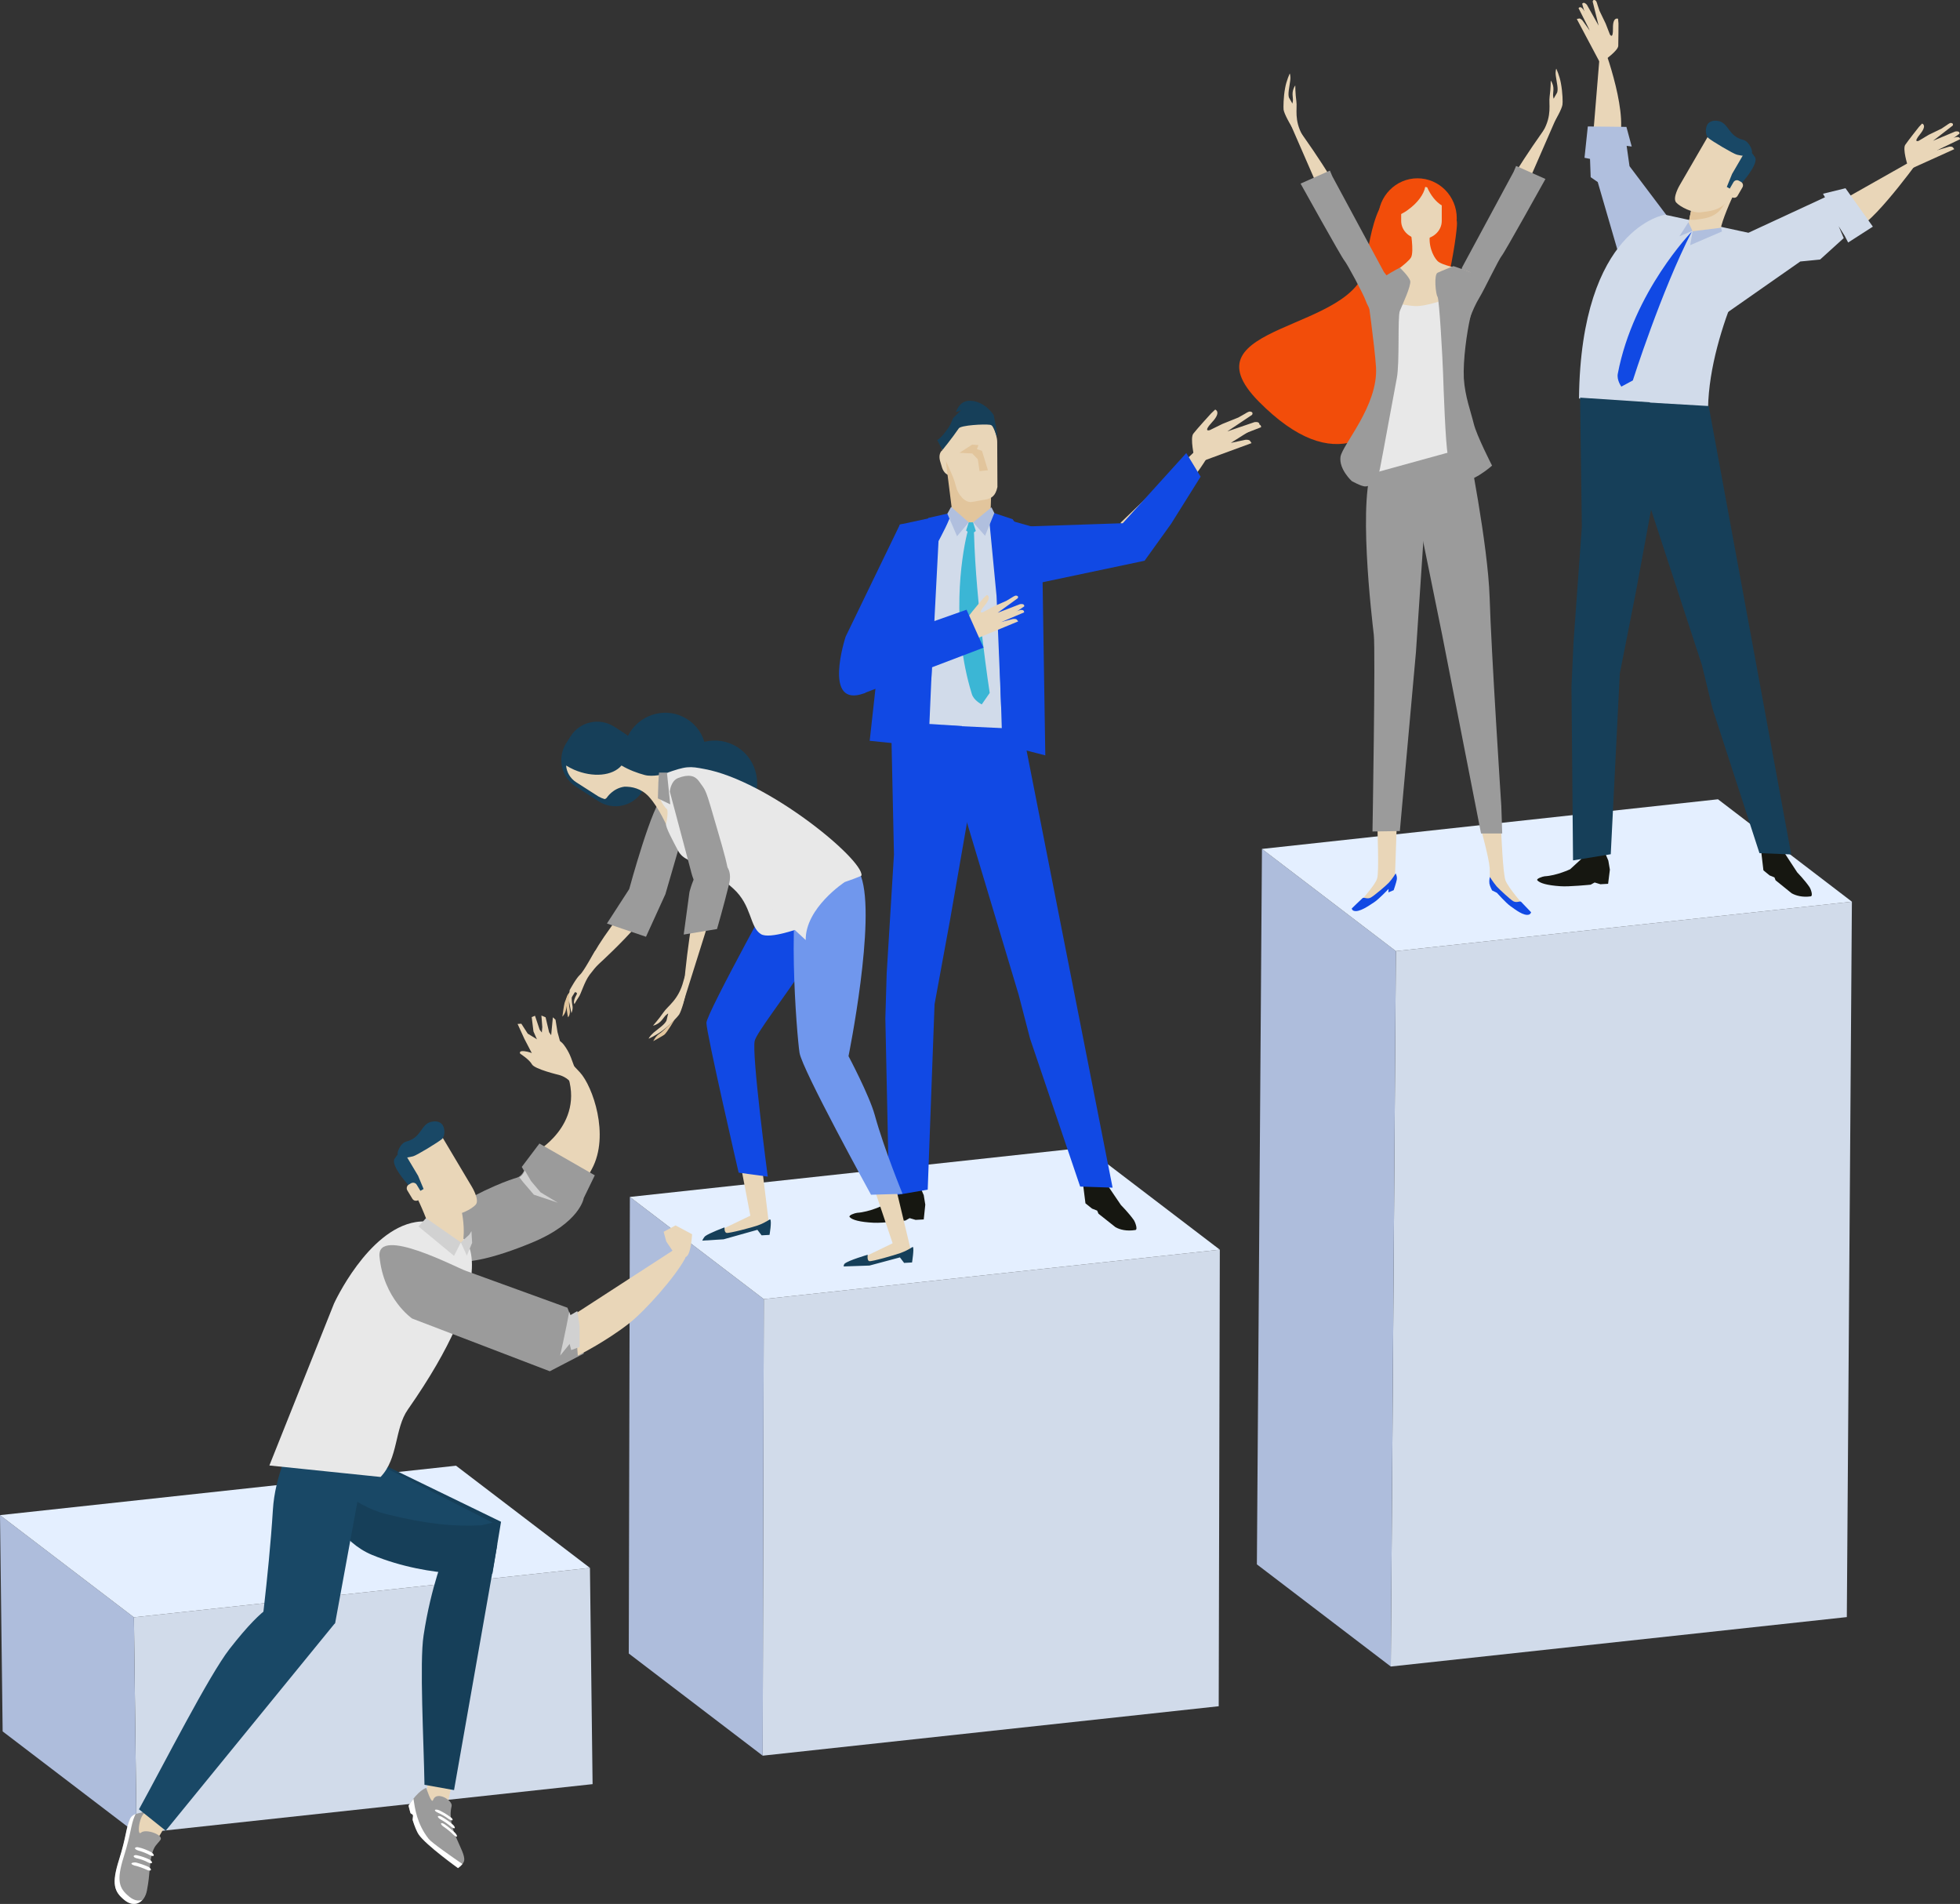 <?xml version="1.0" encoding="utf-8"?>
<!-- Generator: Adobe Illustrator 23.0.1, SVG Export Plug-In . SVG Version: 6.00 Build 0)  -->
<svg version="1.1" id="Layer_1" xmlns="http://www.w3.org/2000/svg" xmlns:xlink="http://www.w3.org/1999/xlink" x="0px" y="0px"
	 viewBox="0 0 888.4 862.8" style="enable-background:new 0 0 888.4 862.8;" xml:space="preserve">
<rect x="0" y="0" width="888.4" height="862.8" fill="#333333" stroke="none"/>
<style type="text/css">
	.st0{enable-background:new    ;}
	.st1{fill:#D1DBEA;}
	.st2{fill:#AEBDDC;}
	.st3{fill:#E4EFFF;}
	.st4{fill:#161711;}
	.st5{fill:#E9D6B8;}
	.st6{fill:#B0BFDE;}
	.st7{fill:#163F59;}
	.st8{fill:#E2C59C;}
	.st9{fill:#194866;}
	.st10{fill:#1149E4;}
	.st11{fill:#9B9B9B;}
	.st12{fill:#FFFFFF;}
	.st13{fill:#D1D1D1;}
	.st14{fill:#E8E8E8;}
	.st15{fill:#3BB6D5;}
	.st16{fill:#F24D0A;}
	.st17{fill:#7097ED;}
</style>
<g>
	<g class="st0">
		<g>
			<polygon class="st1" points="839.4,408.6 837.1,732.8 630.4,755.2 632.7,431 			"/>
		</g>
		<g>
			<polygon class="st2" points="630.4,755.2 569.7,708.9 572,384.7 632.7,431 			"/>
		</g>
		<g>
			<polygon class="st3" points="632.7,431 572,384.7 778.7,362.2 839.4,408.6 			"/>
		</g>
	</g>
</g>
<g>
	<g class="st0">
		<g>
			<polygon class="st1" points="552.9,566.3 552.4,773.2 345.7,795.6 346.2,588.7 			"/>
		</g>
		<g>
			<polygon class="st2" points="345.7,795.6 285,749.3 285.5,542.4 346.2,588.7 			"/>
		</g>
		<g>
			<polygon class="st3" points="346.2,588.7 285.5,542.4 492.2,520 552.9,566.3 			"/>
		</g>
	</g>
</g>
<g>
	<g class="st0">
		<g>
			<polygon class="st1" points="267.4,710.5 268.6,808.5 61.9,830.9 60.7,732.9 			"/>
		</g>
		<g>
			<polygon class="st2" points="61.9,830.9 1.2,784.6 0,686.6 60.7,732.9 			"/>
		</g>
		<g>
			<polygon class="st3" points="60.7,732.9 0,686.6 206.7,664.2 267.4,710.5 			"/>
		</g>
	</g>
</g>
<g>
	<path class="st4" d="M798.5,377.8l-0.1,9l0.9,7.6l2.8,2.3l2.2,0.9l0.5,1.3l7.3,5.9c2,1.1,4.9,1.9,8.6,1.4c1.3-0.2-0.1-3.7-0.5-4.2
		c-2.2-3.2-5.6-6.7-5.6-6.7l-5.3-8.1l-5.9-10.1L798.5,377.8z"/>
	<path class="st4" d="M727.4,386.2l1.6,3.8l0.7,4.1l-0.8,6.4l-3.5,0.2l-2.6-0.8l-1.8,1c0,0-10,1-13.7,0.7c-6.1-0.4-9.4-1.4-10.5-2.7
		c-0.6-0.7,2.4-1.7,3.3-1.8c5.5-0.3,11.6-3.2,11.6-3.2l5-4.6l1.2-3.5L727.4,386.2z"/>
	<path class="st5" d="M722,62.7l3.7-45c0,0,12.4,31.6,8.3,45.4C729.9,77,722,62.7,722,62.7z"/>
	<polygon class="st6" points="759.2,102.6 738.6,75.3 737.3,66.1 739.6,66.4 737.2,57.5 719.7,57.3 718.2,71.5 720.7,72 721,80.3 
		724.2,82.5 736,123.1 	"/>
	<path class="st1" d="M799,106.9l-44.3-9.6c0,0-38.1,5.6-39,83.2c0,0.4,58.2,19.1,58.5,4.4C774.9,148.2,799,106.9,799,106.9z"/>
	<path class="st5" d="M834.9,90.8L871.7,70c0,0-20.2,28.4-29.3,33.2C833.3,108.1,834.9,90.8,834.9,90.8z"/>
	<polygon class="st1" points="786.4,108.3 827.2,89.4 826.3,87.8 836.5,85.3 848.9,102.7 837.7,109.9 836.2,107 833.4,102.5 
		835.7,107.9 825,117.6 816,118.5 782.4,142 	"/>
	<g>
		<polygon class="st7" points="774.5,184 811.9,387.2 797.5,386.6 776.2,321 771.4,301.3 746,223.7 743.7,182.2 		"/>
		<polygon class="st7" points="730.1,387.1 734.2,305.2 741.5,268.2 750.9,217.3 747.8,182.3 716.2,180.2 717,238.7 713.2,291.3 
			712.3,311.2 713,389.9 		"/>
	</g>
	<g>
		<path class="st5" d="M864.6,74.7c0,0-2.3-7.3-1-9.1c1.2-1.8,6.2-8.1,6.2-8.1l1.4-1.5c0,0,2.5,0.6-0.9,4.8c-3.4,4.2-0.6,3-0.6,3
			l4.5-2.7l5.8-2.8l2.4-1.6c0,0,1.3-1,1.8-1c1.5,0.1,0.9,1.2,0.9,1.2l-8.9,6.9l10-4.2c0,0,1.4-0.3,1.8,0.3c0.4,0.6,0,0.8,0,0.8
			L878,68.1l5.4-1.6c0,0,1.3-0.3,1.8,0.3c0.5,0.6,0.6,0.8,0.6,0.8l-19.9,9L864.6,74.7z"/>
		<path class="st5" d="M877.7,65.3l7.2-2.6c0,0,1.5-0.7,2.5-0.6c1.1,0.1,1,1,1,1L878,68.1L877.7,65.3z"/>
	</g>
	<g>
		<path class="st5" d="M727.1,27.4c0,0,6.3-4.4,6.4-6.6c0.1-2.2,0.1-10.2,0.1-10.2l-0.2-2.1c0,0-2.4-1.1-2.3,4.3
			c0.1,5.4-1.4,2.8-1.4,2.8l-1.9-4.9L725,4.9l-0.9-2.7c0,0-0.4-1.6-0.8-1.9c-1.2-0.9-1.4,0.4-1.4,0.4l2.7,10.9l-5.3-9.4
			c0,0-0.9-1.1-1.6-0.9c-0.7,0.2-0.5,0.6-0.5,0.6l3.4,12l-3.3-4.6c0,0-0.9-1.1-1.6-0.9c-0.8,0.2-1,0.2-1,0.2L725,28L727.1,27.4z"/>
		<path class="st5" d="M722.5,11.9l-4.1-6.4c0,0-0.8-1.5-1.5-2c-0.9-0.6-1.4,0.2-1.4,0.2l5.2,10.3L722.5,11.9z"/>
	</g>
	<g>
		<path class="st5" d="M768.5,86.9c-2.5,9.9-3.3,15-3.2,15.7c1.2,4.8,14.5,3.8,14.7,1c0.2-2.8,4.9-14,6-15.6
			C787.1,86.5,770,81,768.5,86.9z"/>
		<path class="st8" d="M777.1,84.5c3.3,0.6,6.4,1.6,7.9,2.5c-1.6,2.8-3.2,5.5-4.5,7.2c-3.5,4.8-8.8,4.9-12.3,5.4
			c-0.8,0.1-1.6,0-2.5-0.1c0.3-1.8,1.1-5.4,2.9-12.6C769.2,84.2,773.1,83.9,777.1,84.5z"/>
		<path class="st5" d="M775.1,60.2l-13.8,23.8c0,0-3.3,5.6-1.6,7.7c1.7,2,7.7,5,11.2,4.5c3.5-0.5,8.8-0.6,12.3-5.4
			c3.5-4.8,10-17.3,10-17.3s0.6-5-8.3-7C776,64.5,775.1,60.2,775.1,60.2z"/>
		<path class="st9" d="M779.2,54.9c-1.2-0.3-3.4-0.5-4.9,1c-1.5,1.6-1.4,5.3,0,6.6c1.4,1.3,11.5,7.3,13,7.6c1.5,0.3,4.2,1.1,6.4-0.2
			c1.4-0.9-0.8-5.8-3.5-6.5C783.5,61.8,783.7,56.1,779.2,54.9z"/>
		<path class="st9" d="M791.1,68.5l-6,10.3l-2.4,5.9l1.2,0.7l2.2,1.3c0,0,11.8-12,9.3-15.6C793,67.5,791.8,67.8,791.1,68.5z"/>
		<path class="st5" d="M783.5,86.4c-0.5,0.9-0.2,2,0.7,2.5l0.9,0.5c0.9,0.5,2,0.2,2.5-0.7l2.2-3.8c0.5-0.9,0.2-2-0.7-2.5l-0.9-0.5
			c-0.9-0.5-2-0.2-2.5,0.7L783.5,86.4z"/>
	</g>
	<path class="st10" d="M766.8,105c0,0-26.4,27.1-33.5,64.3c-0.6,2.9,1.6,5.9,1.6,5.9l5.2-2.8C740.1,172.4,753,131.9,766.8,105z"/>
	<polygon class="st6" points="767.2,104.8 766.1,111.1 780.5,104.9 780.1,103.2 	"/>
	<polygon class="st6" points="765.3,100.7 761.2,107.1 767.1,104.6 	"/>
</g>
<g>
	<g>
		<polygon class="st5" points="192.9,814.3 197.5,787.7 209,790.1 202.2,820.3 		"/>
		<g>
			<path class="st11" d="M210.4,843.1c-0.2,1.6-2.8,3.5-2.8,3.5s-14.5-10.4-17.8-15.2c-0.9-1.2-1.9-3.9-2.7-6.4
				c-0.1-0.4,0.2-1.9,0.1-2.3c-0.3-0.8-1-0.5-1.2-1.2c-0.5-1.8-0.8-3.1-0.8-3.2c4.3-7.1,8-8.1,8-8.1s2.4,7.6,3.1,5.5
				c1.5-4.4,9.1,0.2,8.4,2.8C202.2,828.7,211.1,838.6,210.4,843.1z"/>
			<path class="st12" d="M209.6,844.7c-4.5-3.1-14-9.7-15.3-11.4c-5.4-6.9-6.2-13.8-6.9-18.2c-0.7,0.9-1.4,1.9-2.2,3.1
				c0,0.1,0.3,1.4,0.8,3.2c0.2,0.7,0.9,0.4,1.2,1.2c0.1,0.4-0.3,1.9-0.1,2.3c0.8,2.6,1.9,5.2,2.7,6.4c3.3,4.8,17.8,15.2,17.8,15.2
				S208.8,845.7,209.6,844.7z"/>
			<g>
				<path class="st12" d="M207.1,832.2c-0.2,0.3-0.8-0.1-1.5-0.7c-1.4-1.4-2.9-2.6-4.5-3.7c-0.8-0.5-1.3-1.2-1.2-1.5
					c0.2-0.3,1-0.1,1.8,0.5c1.6,1.1,3.1,2.4,4.5,3.7C206.9,831.2,207.3,832,207.1,832.2z"/>
				<path class="st12" d="M206.1,828.4c-0.2,0.3-0.9,0-1.6-0.6c-1.5-1.2-3.1-2.4-4.8-3.3c-0.8-0.5-1.4-1.1-1.2-1.4
					c0.2-0.3,1.1-0.2,1.9,0.3c1.7,1,3.3,2.1,4.7,3.3C205.9,827.4,206.3,828.1,206.1,828.4z"/>
				<path class="st12" d="M205.1,824.8c-0.2,0.3-0.9,0-1.7-0.5c-1.5-1.1-3.2-2.1-5-2.9c-0.9-0.4-1.5-1-1.2-1.2
					c0.2-0.3,1.1-0.2,2,0.2c1.8,0.9,3.4,1.8,4.9,3C204.9,823.8,205.3,824.5,205.1,824.8z"/>
			</g>
		</g>
	</g>
	<g>
		<path class="st5" d="M60.3,828.8C60,823.9,66,821,66,821l11.1-11.2l6.3,3.4l-13.5,22.7C69.8,835.8,60.5,833.7,60.3,828.8z"/>
		<path class="st11" d="M66.3,821c0,0-0.6-0.1-3.2,0.6c-2.6,0.6-3.6,1.6-4.1,2.8c-1.9,4.4-1.6,7.8-5,18.6
			c-3.4,10.8-2.2,14.3,2.5,18.1c4.7,3.8,9.1,0.9,10.1-4.4c1.5-7.7,1.1-12.2,2.2-16.2c1.1-4.2,2.1-4.3,3.9-6.7
			c1.7-2.2-6.6-5.3-8.8-3.3C62,832.3,62.9,822.3,66.3,821z"/>
		<path class="st12" d="M61.1,822.8c-1.9,4.4-1.6,7.8-5,18.6c-3.4,10.8-2.2,14.3,2.5,18.1c2.2,1.8,4.3,2.1,6,1.4
			c-2,2.2-5,2.7-8.2,0.1c-4.7-3.8-5.9-7.3-2.5-18.1c3.4-10.8,3.1-14.2,5-18.6c0.4-0.9,1.1-1.7,2.6-2.3
			C61.4,822.3,61.2,822.5,61.1,822.8z"/>
		<path class="st5" d="M66.2,821c0.1,0,0.2,0,0.2,0C66.3,821,66.2,821,66.2,821C66.2,821,66.2,821,66.2,821z"/>
		<g>
			<path class="st12" d="M59.6,844.4c-0.2,0.3,0.5,0.7,1.4,1c1.9,0.4,3.7,1.1,5.5,1.9c0.9,0.4,1.7,0.5,1.9,0.1
				c0.1-0.4-0.4-1.1-1.3-1.5c-1.8-0.8-3.6-1.4-5.5-1.9C60.7,843.9,59.8,844.1,59.6,844.4z"/>
			<path class="st12" d="M60.6,841.1c-0.1,0.4,0.5,0.8,1.4,1c1.8,0.4,3.5,1,5.2,1.9c0.8,0.4,1.6,0.5,1.7,0.1
				c0.1-0.4-0.5-1.1-1.3-1.5c-1.7-0.8-3.4-1.4-5.2-1.8C61.5,840.5,60.7,840.7,60.6,841.1z"/>
			<path class="st12" d="M61.2,837.5c-0.1,0.4,0.6,0.8,1.5,1.1c1.8,0.5,3.6,1.2,5.3,2.1c0.9,0.4,1.6,0.5,1.7,0.1
				c0.1-0.4-0.6-1.2-1.4-1.6c-1.8-0.9-3.5-1.6-5.3-2C62.1,836.9,61.3,837.1,61.2,837.5z"/>
		</g>
	</g>
	<path class="st7" d="M135.5,645.1l91.6,44.5l-3.9,23.5c0,0-27.2,2.8-54.6-8.5C141.2,693.2,135.5,645.1,135.5,645.1z"/>
	<path class="st9" d="M223.3,690l-87.8-44.9c0,0,0.6,4.7,2.2,11.5c8.7,12.5,21.3,25.5,37.6,29.6c18.6,4.6,30.8,5.6,42.9,5L223.3,690
		z"/>
	<path class="st7" d="M192.4,808.8c-0.3-19.4-2.3-55.6-0.4-67.7c3.4-22.5,9.7-37.4,9.7-37.4l23.7-3.8l-19.6,111.3L192.4,808.8z"/>
	<path class="st9" d="M150.1,624.7l15.1,38.4l-13.3,72.5l-34.9,14c0,0,4.8-35,6.7-65.5C125.5,654.5,150.1,624.7,150.1,624.7z"/>
	<path class="st9" d="M63,819.9c11.5-20.9,31.7-60.6,41-72.6c17.2-22.1,21.7-20.3,21.7-20.3l26.1,8.6l-76.7,94L63,819.9z"/>
	<g>
		<g>
			<path class="st5" d="M261.6,486.8l-2.5-6.7c0,0-1-3.3-3.5-6.6c-2.5-3.3-6.1-3.3-9.7-1.5c-3.6,1.8-4.7,3.7-4.7,3.7s0.3,5.1,4.5,6
				c4.2,0.9,11.4,8.1,12.6,6.8C259.5,487.3,261.6,486.8,261.6,486.8z"/>
			<polygon class="st5" points="241.4,477.9 237.7,470.8 234.6,464 236.3,463.9 239.2,468.4 246.9,473.1 245,474.7 			"/>
			<polygon class="st5" points="241.8,467.4 241,460.9 242.5,460.3 244.6,466.6 248.9,472.2 245,474.7 			"/>
			<polygon class="st5" points="245.4,460.2 245.8,465.4 245.5,469 247.6,472.2 251.3,471.2 248.9,467.8 247.3,461 			"/>
			<polygon class="st5" points="250.6,461 249.7,470.4 251.3,472.6 253.9,472.1 252.7,467.7 251.8,462.1 			"/>
		</g>
		<path class="st5" d="M259.6,491.9c-1.8-3.8-6.3-4.8-6.3-4.8s-11-2.6-12.2-4.8c-1.2-2.2-5.3-4.8-5.3-4.8s-1.2-1.9,3.3-0.9
			c2.9,0.7,5.2,2.1,5.2,2.1s6.8-0.7,8.6,0.2c3.7,1.8,7.9,11.2,7.9,11.2S259.9,492.4,259.6,491.9z"/>
		<path class="st5" d="M243.9,521.4c0,0,24.4-14.3,10.9-39.9c-4-7.6,2.4-1.7,8.1,4.5c5.7,6.2,13.6,28.4,5.4,43.7
			c-8.2,15.3-12.6,20.4-19.7,20C241.5,549.4,243.9,521.4,243.9,521.4z"/>
		<path class="st11" d="M200.8,569.3c0,0,4.6,8.5,40.1-6.1c22.1-9.1,23.7-20.3,23.7-20.3l5-10.3l-25.1-14.4l-8,10.6l1,1.7
			c0,0-0.9,2.5-3.3,3.2c-2.4,0.7-13.5,4.2-32.4,15.5C179.9,562.4,199.8,567.3,200.8,569.3z"/>
		<path class="st13" d="M242,541.4l-4.8-5.6l-1.8-2.3c1.8-1,2.5-3.1,2.5-3.1l2.8,4.8l4.3,5.1l7.8,4.7L242,541.4z"/>
	</g>
	<path class="st14" d="M172.5,669.3l-50.4-5.2l29.3-73.4c0,0,15.2-33.3,37-36.9c13.2-2.2,23.1,9,23.1,9s14.3,17.4-26.6,75.9
		C178.8,647.3,180.6,660.9,172.5,669.3z"/>
	<g>
		<path class="st5" d="M311.3,569.3c2-1.7,2.4-10,2.4-10l-7.5-4l-5.4,2.9l1.2,4.4l4.6,6.8C306.6,569.5,310.1,570.4,311.3,569.3z"/>
		<path class="st11" d="M211.2,575.9l46,16.7l1.3,3.4l3.1-1.8l3,19.2l-15.4,8l-62.4-23.9c0,0-13-8.9-14.8-28.2
			C170.9,555.3,207.4,574.7,211.2,575.9z"/>
		<path class="st5" d="M260.5,595.5l49.2-31.9c0,0,2.3,3.9,0.7,6.9c-4.3,8-17.7,23.3-25.5,29.4c-10.7,8.3-23,14.4-23,14.4
			L260.5,595.5z"/>
		<path class="st13" d="M253.9,614.3c0,0,2.9-13,4.1-19.8l0.6,1.5l3.1-1.8l1,6.6l0,9.6l-3.8,1.4l-0.7-2.8L253.9,614.3z"/>
	</g>
	<g>
		<path class="st5" d="M206.6,541c4.8,9.8,3.7,22.3,2.9,22.3c-1.7,0.1-14.3-2.3-14.5-5.1c-0.2-2.8-5.2-14.3-6.3-15.9
			C187.6,540.8,203.9,535.5,206.6,541z"/>
		<path class="st5" d="M197.9,538.7c-3.4,0.7-6.5,1.7-8.1,2.6c1.7,2.8,3.4,5.6,4.7,7.3c3.6,4.9,9,5,12.6,5.4c0.8,0.1,1.7,0,2.6-0.2
			c-0.3-1.8-1.2-5.6-3.1-12.8C205.9,538.3,201.9,538,197.9,538.7z"/>
		<path class="st5" d="M199.6,513.8l14.4,24.2c0,0,3.4,5.7,1.7,7.8c-1.7,2.1-7.8,5.2-11.4,4.7c-3.6-0.4-9-0.6-12.6-5.4
			c-3.6-4.9-10.5-17.6-10.5-17.6s-0.7-5.1,8.4-7.2C198.7,518.2,199.6,513.8,199.6,513.8z"/>
		<path class="st9" d="M195.3,508.4c1.2-0.3,3.5-0.6,5,1c1.5,1.6,1.5,5.4,0.1,6.7c-1.4,1.3-11.7,7.6-13.2,7.9
			c-1.5,0.3-4.2,1.2-6.5-0.1c-1.5-0.9,0.8-6,3.5-6.6C191.1,515.5,190.7,509.6,195.3,508.4z"/>
		<path class="st9" d="M183.3,522.4l6.2,10.4l2.5,6l-1.2,0.7l-2.2,1.3c0,0-12.2-12.1-9.7-15.8C181.3,521.4,182.6,521.7,183.3,522.4z
			"/>
		<path class="st5" d="M191.2,540.7c0.5,0.9,0.2,2.1-0.7,2.6l-1,0.6c-0.9,0.5-2.1,0.2-2.6-0.7l-2.3-3.8c-0.5-0.9-0.2-2.1,0.7-2.6
			l1-0.6c0.9-0.5,2.1-0.2,2.6,0.7L191.2,540.7z"/>
	</g>
	<polygon class="st13" points="208.9,563 205.8,569.1 189.7,555.8 193.1,552 	"/>
	<polygon class="st13" points="212.7,559.5 213.7,557.9 214,563.2 211.6,569 208.9,563 	"/>
</g>
<g>
	<path class="st10" d="M383.3,288.5l24.6-50.8l17-1.7l-27.6,61.3c0,0-3,15.9-5.4,16.8C372.5,321.4,383.3,288.5,383.3,288.5z"/>
	<path class="st5" d="M508,236.8l41.3-39.7c0,0,11.5-0.7-32.2,47.8C507.8,255.3,508,236.8,508,236.8z"/>
	<path class="st5" d="M541.4,207.5c0,0-2.1-9-0.5-11c1.6-2.1,8.1-9.2,8.1-9.2l1.8-1.7c0,0,3,1-1.4,5.7c-4.4,4.8-1,3.6-1,3.6l5.7-2.8
		l7.2-2.9l3-1.7c0,0,1.6-1.1,2.3-1c1.8,0.2,0.9,1.5,0.9,1.5l-11.2,7.5l12.3-4.2c0,0,1.7-0.3,2.1,0.5c0.4,0.7-0.1,0.9-0.1,0.9
		l-12.7,8l6.6-1.4c0,0,1.6-0.2,2.1,0.5c0.5,0.8,0.7,1,0.7,1l-24.5,9L541.4,207.5z"/>
	<path class="st5" d="M558.7,195.3l8.8-2.4c0,0,1.9-0.8,3-0.6c1.3,0.2,1.1,1.3,1.1,1.3l-12.9,5L558.7,195.3z"/>
	<polygon class="st10" points="464.5,238.6 461.4,266.2 518.8,254.1 530.8,237.4 544.2,216 537.7,205.3 508.9,237.1 	"/>
	<g>
		<g>
			<path class="st5" d="M432.9,210.1c0.7,2.4,0,4.7-1.7,5.2l0,0c-1.6,0.5-3.5-1.1-4.2-3.4l-0.9-3c-0.7-2.4,0-4.7,1.7-5.2l0,0
				c1.6-0.5,3.5,1.1,4.2,3.4L432.9,210.1z"/>
			<path class="st8" d="M449,231.9c-0.2,4.4-2.3,8.2-4.8,8.5c-2.3,0.1-4.7,0.2-7,0.3c-2.5-0.1-5-3.7-5.5-8
				c-0.9-7.1-1.8-14.2-2.7-21.4c-0.6-4.3,0.7-13,4.3-15.7c3.3-2.4,7.2-2.6,10.7-0.5c3.8,2.4,5.9,10.9,5.7,15.2
				C449.5,217.6,449.2,224.8,449,231.9z"/>
			<path class="st5" d="M452.1,220.7c-0.9,4.1-2.6,5.1-5.5,5.7c-2.8,0.4-3.5,0.7-6.3,1.1c-3,0.3-6.2-3.5-7-7.1
				c-1.4-5.9-4.8-10.6-6.2-16.5c-0.9-3.5,0.5-6.8,4.7-9.6c3.9-2.5,8.4-7.4,12.7-6.1c4.7,1.5,7.5,8.4,7.5,12.1
				C452,206.4,452.1,214.6,452.1,220.7z"/>
			<path class="st7" d="M424.8,199.4l2.4,4.5c0,0,4.4-5.4,7.4-9.8c1-1.4,11.4-2,14.1-1.6c1.9,0.3,2.2,2.7,2.7,4.1c1.8,5-1-8.5-1-8.5
				s-3.8-6.2-10.5-6.5c-3.7-0.1-5.3,2.1-6.6,4.9c-0.3,0.7,4-1.2,3.2-1.3c-0.2,0-4.3,4-4.5,4.3c-0.6,1.5-1.2,3-2.1,4.3
				C426.5,198.8,424.8,199.4,424.8,199.4z"/>
			<polygon class="st8" points="440.6,201.5 443.5,201.7 442.8,203.5 445.1,204.3 447.8,213.1 444,213.5 443.2,208.1 440.7,205.5 
				434.9,205.2 			"/>
		</g>
		<path class="st4" d="M491,528l0,9.4l1,7.9l3,2.4l2.3,0.9l0.6,1.4l7.7,6.1c2.1,1.2,5.2,1.9,9,1.3c1.3-0.2-0.2-3.8-0.6-4.4
			c-2.3-3.3-5.9-6.9-5.9-6.9l-5.7-8.4l-6.3-10.4L491,528z"/>
		<path class="st4" d="M417,537.7l1.7,3.9l0.7,4.3l-0.7,6.7l-3.7,0.2l-2.7-0.8l-1.9,1.1c0,0-10.4,1.2-14.3,1
			c-6.4-0.3-9.9-1.3-11-2.6c-0.6-0.8,2.4-1.8,3.4-1.9c5.8-0.4,12-3.5,12-3.5l5.1-4.9l1.2-3.7L417,537.7z"/>
		<path class="st1" d="M470.1,242.1l-22.1-9.5l-7.5,4.5l-13.6-3.5c0,0-15.8,9.5-17.4,9.5c-1.6,0,0.5,88.6,0.5,88.6l40.1,12.7
			l15.3-10L470.1,242.1z"/>
		<polygon class="st10" points="463.4,330.4 504.3,538.2 489.6,537.7 466.9,470.7 461.7,450.7 437.9,371.4 431.8,328.9 		"/>
		<polygon class="st10" points="420.5,539.1 423.6,455.1 430.6,417 439.7,364.8 436,329 403.9,327 405.2,387.2 401.9,441.1 
			401.3,461.5 403,542.1 		"/>
		<polygon class="st10" points="454.3,337.3 451.7,253.1 448.5,233.2 472.2,239.9 473.8,342.3 		"/>
		<polygon class="st10" points="431.1,232.7 424.9,244.4 421.1,331.8 420.5,338.4 394.2,335.7 403.2,254.3 407.9,237.7 		"/>
		<polygon class="st10" points="456.4,297.5 463.3,263.2 459,256.9 462.7,240.6 459,235.3 448,231.6 451.7,270.1 453.8,320.7 		"/>
		<path class="st10" d="M431,232.4c0.5,1.6-5.6,12.8-5.6,12.8l-3.3,63.4l-7.9-46.9l2.1-8.4l-2.1-5.3l6.6-13.3L431,232.4z"/>
		<polyline class="st15" points="441.1,236.8 442.3,240.6 441.3,241.4 439,241.3 437.9,240.4 439.1,236.7 441,236.7 		"/>
		<polygon class="st6" points="441.1,236.7 446.5,242.8 450.7,232.5 449.4,229.9 		"/>
		<polygon class="st6" points="431.1,229.7 439.1,236.7 433.8,243 429.4,232.8 		"/>
		<path class="st15" d="M440.4,237.9c0,0-1.5,1.4-2.1,4.1c-2.6,10.8-7.3,41.7,2.2,72.5c0.9,3,4.5,4.7,4.5,4.7l3.6-5.2
			c0,0-6.3-40.7-7.1-72.2C441.4,240.5,440.4,239.2,440.4,237.9z"/>
	</g>
	<g>
		<path class="st5" d="M440,288.1c0,0-2-7.4-0.7-9.2c1.3-1.8,6.5-7.9,6.5-7.9l1.5-1.4c0,0,2.5,0.7-1,4.8c-3.5,4.1-0.7,3-0.7,3
			l4.6-2.5l5.9-2.6l2.5-1.5c0,0,1.3-0.9,1.9-0.9c1.5,0.1,0.8,1.2,0.8,1.2l-9.1,6.6l10.1-3.9c0,0,1.4-0.3,1.8,0.3
			c0.4,0.6,0,0.8,0,0.8l-10.4,7l5.4-1.4c0,0,1.4-0.2,1.8,0.3c0.5,0.6,0.6,0.8,0.6,0.8l-20.1,8.3L440,288.1z"/>
		<path class="st5" d="M453.4,279.3l7.3-2.3c0,0,1.6-0.7,2.5-0.6c1.1,0.1,1,1.1,1,1.1l-10.6,4.5L453.4,279.3z"/>
	</g>
	<polygon class="st10" points="388.2,293.9 438.1,276.3 445.8,293.5 391.4,314.2 	"/>
</g>
<g>
	<path class="st16" d="M660.4,101.3c0,10.5-21.2,150-89.8,80.7c-35.3-35.7,45.4-31.4,48.6-62.6c1.1-10.4,7.6-48.1,20.4-18.9
		C644.1,110.8,660.4,90.9,660.4,101.3z"/>
	<path class="st5" d="M612.1,103.7c0,0,3-1.6-5.4-17.1C598.3,71.1,582.2,50,582.2,50l16.3,37.4C598.5,87.5,605.3,101.5,612.1,103.7z
		"/>
	<path class="st11" d="M627.3,123.3l-23.4-43.4l-1.1-2.6l-13.3,5.9c0,0,18.5,33.3,19.8,34.8c1.3,1.5,8.8,15.5,9.7,18.2
		c0.9,2.7,7,15.6,15.5,10.8C643,142.3,627.3,123.3,627.3,123.3z"/>
	<path class="st5" d="M590.5,61.6c-4.1-7.3-2.4-12.2-2.9-15.7c-0.5-3.5-0.5-7.2-0.5-7.2c-2.1,3.1-0.8,5.6-1.1,7.2
		c-0.3,1.7,0,1.1-1.6-1.4c-0.9-1.4,0.1-5.3,0.4-7.9c0.3-2.2-0.2-3.3-0.2-3.3s-1.5,3.2-2.1,6.6c-0.8,4.2-0.8,8.8-0.7,9.8
		c0.3,1.9,2.9,6.8,5.3,10.1C589.7,63.6,593.5,66.8,590.5,61.6z"/>
	<path class="st5" d="M677.9,101.6c0,0-3-1.6,5.4-17.1c8.4-15.5,24.5-36.5,24.5-36.5l-16.3,37.4C691.6,85.3,684.7,99.4,677.9,101.6z
		"/>
	<path class="st11" d="M662.7,121.2l23.4-43.4l1.1-2.6l13.3,5.9c0,0-18.5,33.3-19.8,34.8c-1.3,1.5-8.2,15.8-9.7,18.2
		c-4.9,8.1-4.9,12.6-6,11.5C658,139,662.7,121.2,662.7,121.2z"/>
	<path class="st5" d="M699.5,59.4c4.1-7.3,2.4-12.2,2.9-15.7c0.5-3.5,0.5-7.2,0.5-7.2c2.1,3.1,0.8,5.5,1.1,7.2
		c0.3,1.7,0,1.1,1.6-1.4c1-1.4-0.1-5.3-0.4-7.9c-0.3-2.2,0.2-3.3,0.2-3.3s1.5,3.2,2.1,6.6c0.8,4.2,0.9,8.8,0.7,9.8
		c-0.3,1.9-2.9,6.8-5.3,10.1C700.4,61.5,696.6,64.7,699.5,59.4z"/>
	<path class="st5" d="M633.1,373.9l-0.8,23.2c0,0-9.1,9.9-12.4,11.4c-3.2,1.5-2.8,0.1-2.5-0.7c0.2-0.8,5.8-6.5,6.8-9.7
		c1-3.2,0-23,0.2-24C624.7,373,633.1,373.9,633.1,373.9z"/>
	<path class="st5" d="M671.3,375.8c0,0,3.6,13,3.9,17.4c0.3,4.4-0.5,5.9,0.8,7.2c1.3,1.4,10.5,12.2,12.7,12.2c2.1,0,2.1-2.1,2.1-2.1
		s-7.2-8.3-8.4-11.5c-1.2-3.2-1.9-21.1-2-22.9C680.4,374.4,671.3,375.8,671.3,375.8z"/>
	<path class="st11" d="M647.4,211.5l-5.6,84l-7.3,81.1l-12.4,0.2c0,0,1.4-82,0.6-89.1c-0.8-7-7.7-64.1,0.2-77.9
		C630.9,196,647.4,211.5,647.4,211.5z"/>
	<path class="st11" d="M642.4,227c0,0-11.3-14.5-18.7-8.4c-0.8,3.4-1.4,7.4-2,11.9c4.9,45,8.9,48.4,17.6,53.4l3-25.5L642.4,227z"/>
	<path class="st11" d="M665.4,201.9c0,0,9,44.6,9.8,68.8c0.7,24.2,5.3,94.7,5.3,94.7l0.4,12.3l-9.6,0l-17.6-89.9l-16.8-82.6
		L665.4,201.9z"/>
	<path class="st16" d="M660.3,98.9c0,10-8,18.1-17.8,18.1c-9.8,0-17.8-8.1-17.8-18.1c0-10,8-18.1,17.8-18.1
		C652.3,80.8,660.3,88.9,660.3,98.9z"/>
	<path class="st5" d="M639.3,104.2c0,0,1.7,9.7,0.3,12.4c-1.4,2.7-11,8.9-12.4,10.7c-1.4,1.9,2.8,16.4,16.7,14.2
		c13.9-2.2,19.6-8.9,19.6-11c0-2.1,6.4-5.9,1.9-7.5c-4.5-1.6-11.9-2.7-13.9-4.8c-2-2.1-4.5-7.5-3.1-13.2
		C649.8,99.3,639.3,104.2,639.3,104.2z"/>
	<path class="st5" d="M646.9,84.9c-0.3-0.1-0.6-0.1-0.9-0.2c-0.6,3.3-3.4,7.2-7.7,10.3c-1,0.8-2.1,1.4-3.2,2v3.1
		c0,4.6,4.1,8.3,9.2,8.3c5.1,0,9.2-3.7,9.2-8.3v-7C650.9,91.5,648.5,88.6,646.9,84.9z"/>
	<path class="st14" d="M662.5,203.4L620.4,215l6.6-36.7l-1.5-43.1c0,0,8.5,3.1,15.9,3.5c4.9,0.3,15.3-3.5,15.3-3.5L662.5,203.4z"/>
	<path class="st11" d="M619.7,132.7c0,0,3.4,24.1,4,33.7c1,17.5-15.2,35-16.1,40.6c-0.8,5.6,5.1,11,5.1,11s3.7,2.1,5.7,2.4
		c2,0.3,5.8-1.5,7.1-8.1c1.6-8.1,6.6-35.8,7.6-40.8c1.4-7.1,0.3-27.9,1.4-30.6c1.1-2.7,5.2-11.4,4.7-13.6c-0.6-2.1-4.7-6-4.7-6
		S621.9,127.6,619.7,132.7z"/>
	<path class="st11" d="M658.8,120.6c0,0-5.5,2.2-7.2,3c-1.7,0.8-0.9,9.7,0,10.9c0.8,1.2,2.3,28.4,2.5,34.8
		c0.2,6.4,1.1,31.8,2.1,36.5c1.1,4.6,0.4,10.1,5.5,11.9c5.1,1.8,14.6-6.7,14.6-6.7s-7-13.6-8.3-19c-1.3-5.4-4-12.4-4.5-20.6
		c-0.4-8.3,1.4-20.9,2.9-27.4c1.7-7.3,2.6-17.3,3-18.5C670,124.2,660.5,121.2,658.8,120.6z"/>
	<path class="st10" d="M632.6,395.8c0,0,0.8,1.4,0.5,2.9c-0.2,1.2-1.4,4.7-1.4,4.7l-2.4,1l0.1-1.6c0,0-4.4,4.7-6.6,6.1
		c-2.2,1.4-6.8,4.8-9.3,3.8c-0.7-0.3-0.8-1-0.8-1s4.2-4.1,4.9-4.7c0.7-0.6,2.1,0.7,3.8-0.3c1.7-1,6.8-5.3,8.1-6.7
		C631.2,398.2,632.6,395.8,632.6,395.8z"/>
	<path class="st10" d="M675.3,397.4c0,0-0.4,1.5-0.2,3c0.2,1.2,1.2,3.1,1.2,3.1l2.2,1.1c0,0,4.1,4.6,6.1,6c2,1.4,6.2,4.8,8.6,3.8
		c0.6-0.3,0.8-1,0.8-1s-3.9-4.1-4.5-4.7c-0.6-0.6-1.9,0.6-3.6-0.3c-1.6-1-6.2-5.3-7.5-6.7C676.8,399.8,675.3,397.4,675.3,397.4z"/>
</g>
<g>
	<polygon class="st5" points="345.3,528.1 348.6,555.2 331.4,559.4 322.2,559.5 340.1,550.9 335.7,527.8 	"/>
	<path class="st10" d="M355.4,395.6c0,0-35.2,63.6-35.2,67.9c-0.1,4.3,14.6,67.9,14.6,67.9l13.2,1.8c0,0-7.4-55.9-5.9-61.6
		c2-7.5,46.1-58.8,39.7-74.7C375.3,380.9,355.4,395.6,355.4,395.6z"/>
	<path class="st7" d="M348.8,559.6l-3.6,0.2l-1.9-2.5l-15.3,4.3l-9.7,0.6c0,0,0.7-1.5,1.3-2c1.8-1.4,8.8-4,8.8-4s-0.2,2.2,0.9,2.5
		c1.1,0.3,11.7-2.5,14.2-3.4c4.3-1.6,5.3-2.9,5.6-2.7C349.9,553.3,348.8,559.6,348.8,559.6z"/>
	<g>
		<path class="st8" d="M259.4,450.1c0,0-0.8-0.7-1.4-0.1c-0.9,1-1.8,3.6-2.1,4.5c-0.3,1-1,6.2-1,6.2s1.4-1.3,1.7-3.4
			C257,454.3,259.4,450.1,259.4,450.1z"/>
		<path class="st8" d="M259.1,450.7c-1.3,1.5-1.4,3.8-0.9,6.5c0.5,2.6-0.7,3.8-0.7,3.8s-0.5-1.6-0.8-5.7c-0.1-1.1-0.1-2.4,0.2-3.5
			C257.9,448.6,262.4,446.9,259.1,450.7z"/>
		<path class="st5" d="M298.2,405c-2.7,10.5-28.7,33.6-28.7,33.6s-12,5.9,16.4-30.4C294.5,397.3,298.9,402.4,298.2,405z"/>
		<path class="st5" d="M258.6,452.8l-0.7-0.7l0.3-3.4c0,0,2.9-5.4,4.7-7c1.8-1.6,6.1-9.9,6.9-10.8c0.8-0.9,6,0.5,6,0.5
			s-6.3,7.3-8.6,10.4c-2.3,3.1-3.9,8.7-4.8,9.9c-1.4,2.1-2,3.3-2,3.3s-1-0.9,1-4.4c0.5-0.9-0.8-1-0.8-1L258.6,452.8z"/>
		<path class="st5" d="M259.4,448.7c0,0-1.6,2.6-1.6,4.2c0.1,1.1,1.2,6.2,1.2,6.2s0.9-1.7,0.4-3.8
			C258.8,452.3,259.4,448.7,259.4,448.7z"/>
	</g>
	<g>
		<path class="st11" d="M275.1,418.5l10.1-15.6c0,0,10.7-39.4,15.3-41.6c5.5-2.6,14.9-3.6,14.9-3.6l-13.8,47.5l-8.8,19.3
			L275.1,418.5z"/>
	</g>
	<polygon class="st5" points="406.2,538.8 413.1,567.6 395.9,571.9 386.8,572 404.6,563.4 395.7,537 	"/>
	<path class="st7" d="M413.4,572.1l-3.6,0.2l-1.9-2.5l-13.8,3.7l-11.7,0.4c0,0,0-0.9,0.5-1.3c1.8-1.5,10.4-4,10.4-4
		s-0.4,2.6,0.7,2.9c1.1,0.3,11.7-2.8,14.2-3.7c4.3-1.6,5.3-2.9,5.6-2.7C414.4,565.8,413.4,572.1,413.4,572.1z"/>
	<path class="st17" d="M390.3,397.2c6.9,19.4-5.7,81.4-5.7,81.4s9.4,17.7,11.9,26.7c4.3,15.6,12.6,35.7,12.6,35.7l-14.3,0.4
		c0,0-31.2-56.7-32.4-64.3c-1.2-7.6-6.4-70.8,2.2-85.9C373.2,376.1,387.5,389.5,390.3,397.2z"/>
	<path class="st7" d="M291,358c8.7,5.6,20.4,2.9,26-6c5.7-8.9,3.2-20.6-5.5-26.1c-8.7-5.6-20.4-2.9-26,6
		C279.9,340.8,282.3,352.5,291,358z"/>
	<path class="st7" d="M312.8,372.2c9.1,5.8,21.3,3,27.2-6.3c5.9-9.3,3.4-21.5-5.7-27.3c-9.1-5.8-21.2-3-27.2,6.3
		C301.1,354.2,303.7,366.4,312.8,372.2z"/>
	<path class="st7" d="M271.3,363.1c6.7,4.3,15.6,2.3,19.8-4.4l-3.8-6.7c4.3-6.7,2.3-15.6-4.4-19.8l-4.5-2.9
		c-6.7-4.3-15.6-2.3-19.8,4.4l-1.9,3c-4.3,6.7-2.3,15.6,4.4,19.8L271.3,363.1z"/>
	<path class="st5" d="M256.6,346.9c1.1,0.7,2.3,1.3,3.6,1.9c8.6,3.7,17.5,2.8,21.5-1.9c3.6,2.1,7.2,3.4,10.5,4.3
		c3.7,1,9.2-0.5,9.2-0.5c6,2.6,2.1,26.1,1.6,25.1c-0.6-1-4.1-9.6-9-14.9c-3.4-3.6-7.6-4.5-11-4.4c-5.2,0.7-7.9,4.9-7.9,4.9
		c-0.3,0.4-0.7,0.7-1.1,0.7c-1-0.3-1.9-0.7-2.8-1.2l-10-6.4C258.5,352.8,256.8,349.9,256.6,346.9z"/>
	<path class="st14" d="M363.2,420.4c0,0-14.3,5.4-18.3,2.9c-5.2-3.2-4-13-12.6-20.7c-8.6-7.7-11.9-9.6-15.2-10.9
		c-3.3-1.4-7.7-2.2-9.8-6.3c-2.1-4-5.7-10.6-5.4-12c0.5-2.4,1-5,0.4-7.6C302,364.4,363.2,420.4,363.2,420.4z"/>
	<path class="st14" d="M365.2,426c0,0-20.4-19-30.9-28.3c-10.5-9.3-29.4-28.6-31.9-30.9c-2.5-2.3-3.5-5.7-3.5-5.7s-2.1-8.9,2.4-10.5
		c9.8-3.6,11.3-3.4,18.1-2.1c28.7,5.3,71.7,40.8,71.1,48.2c0,0.4-7.6,3-7.6,3S365,411.4,365.2,426z"/>
	<polygon class="st11" points="298.7,350.1 298.4,354.8 298.2,361.8 303.8,364.5 302.3,350.1 	"/>
	<g>
		<path class="st5" d="M309.8,444.5c-2.2,8.6-7,11.2-9.1,14.3c-2.1,3.1-4.8,6-4.7,6c3.8-1,4.6-3.8,6-4.9c1.4-1.1,0.8-0.9,0.2,2.2
			c-0.3,1.8-3.9,4.1-6,5.9c-1.8,1.6-2.2,2.7-2.2,2.7s3.4-1.5,6.3-3.7c3.6-2.7,6.9-6.3,7.5-7.2c1.1-1.7,2.7-7.3,3.3-11.5
			C311.8,443.5,311.3,438.4,309.8,444.5z"/>
		<path class="st5" d="M322.6,392.8c0,0-3.4-0.7-7.5,17.5c-4,18.1-5.9,45.7-5.9,45.7l12.9-41C322.1,414.9,326.4,399,322.6,392.8z"/>
		<path class="st11" d="M312.5,404.3c0,0,3.9-16.9,12.9-14.2c5.1,1.5,6.3,5.7,5,10.8c-2.3,9.4-5.4,20.1-5.4,20.1l-15.1,2.5
			L312.5,404.3z"/>
		<path class="st11" d="M313.2,394.8l-9.6-36.1c0,0,0.4-4.8,3.7-6.1c4.9-1.9,7.7-1.1,9.5,1.4c3.5,5,2.6,2.1,8.6,22.8
			c5.5,18.9,7.9,26.7-0.9,29.7C316.3,409.2,313.2,394.8,313.2,394.8z"/>
		<path class="st8" d="M305.8,462c0,0-3.5,6-4.7,6.9c-0.8,0.6-5,2.9-5,2.9s1.1-2.3,2.7-3.3C300.5,467.5,305.8,462,305.8,462z"/>
	</g>
</g>
</svg>
